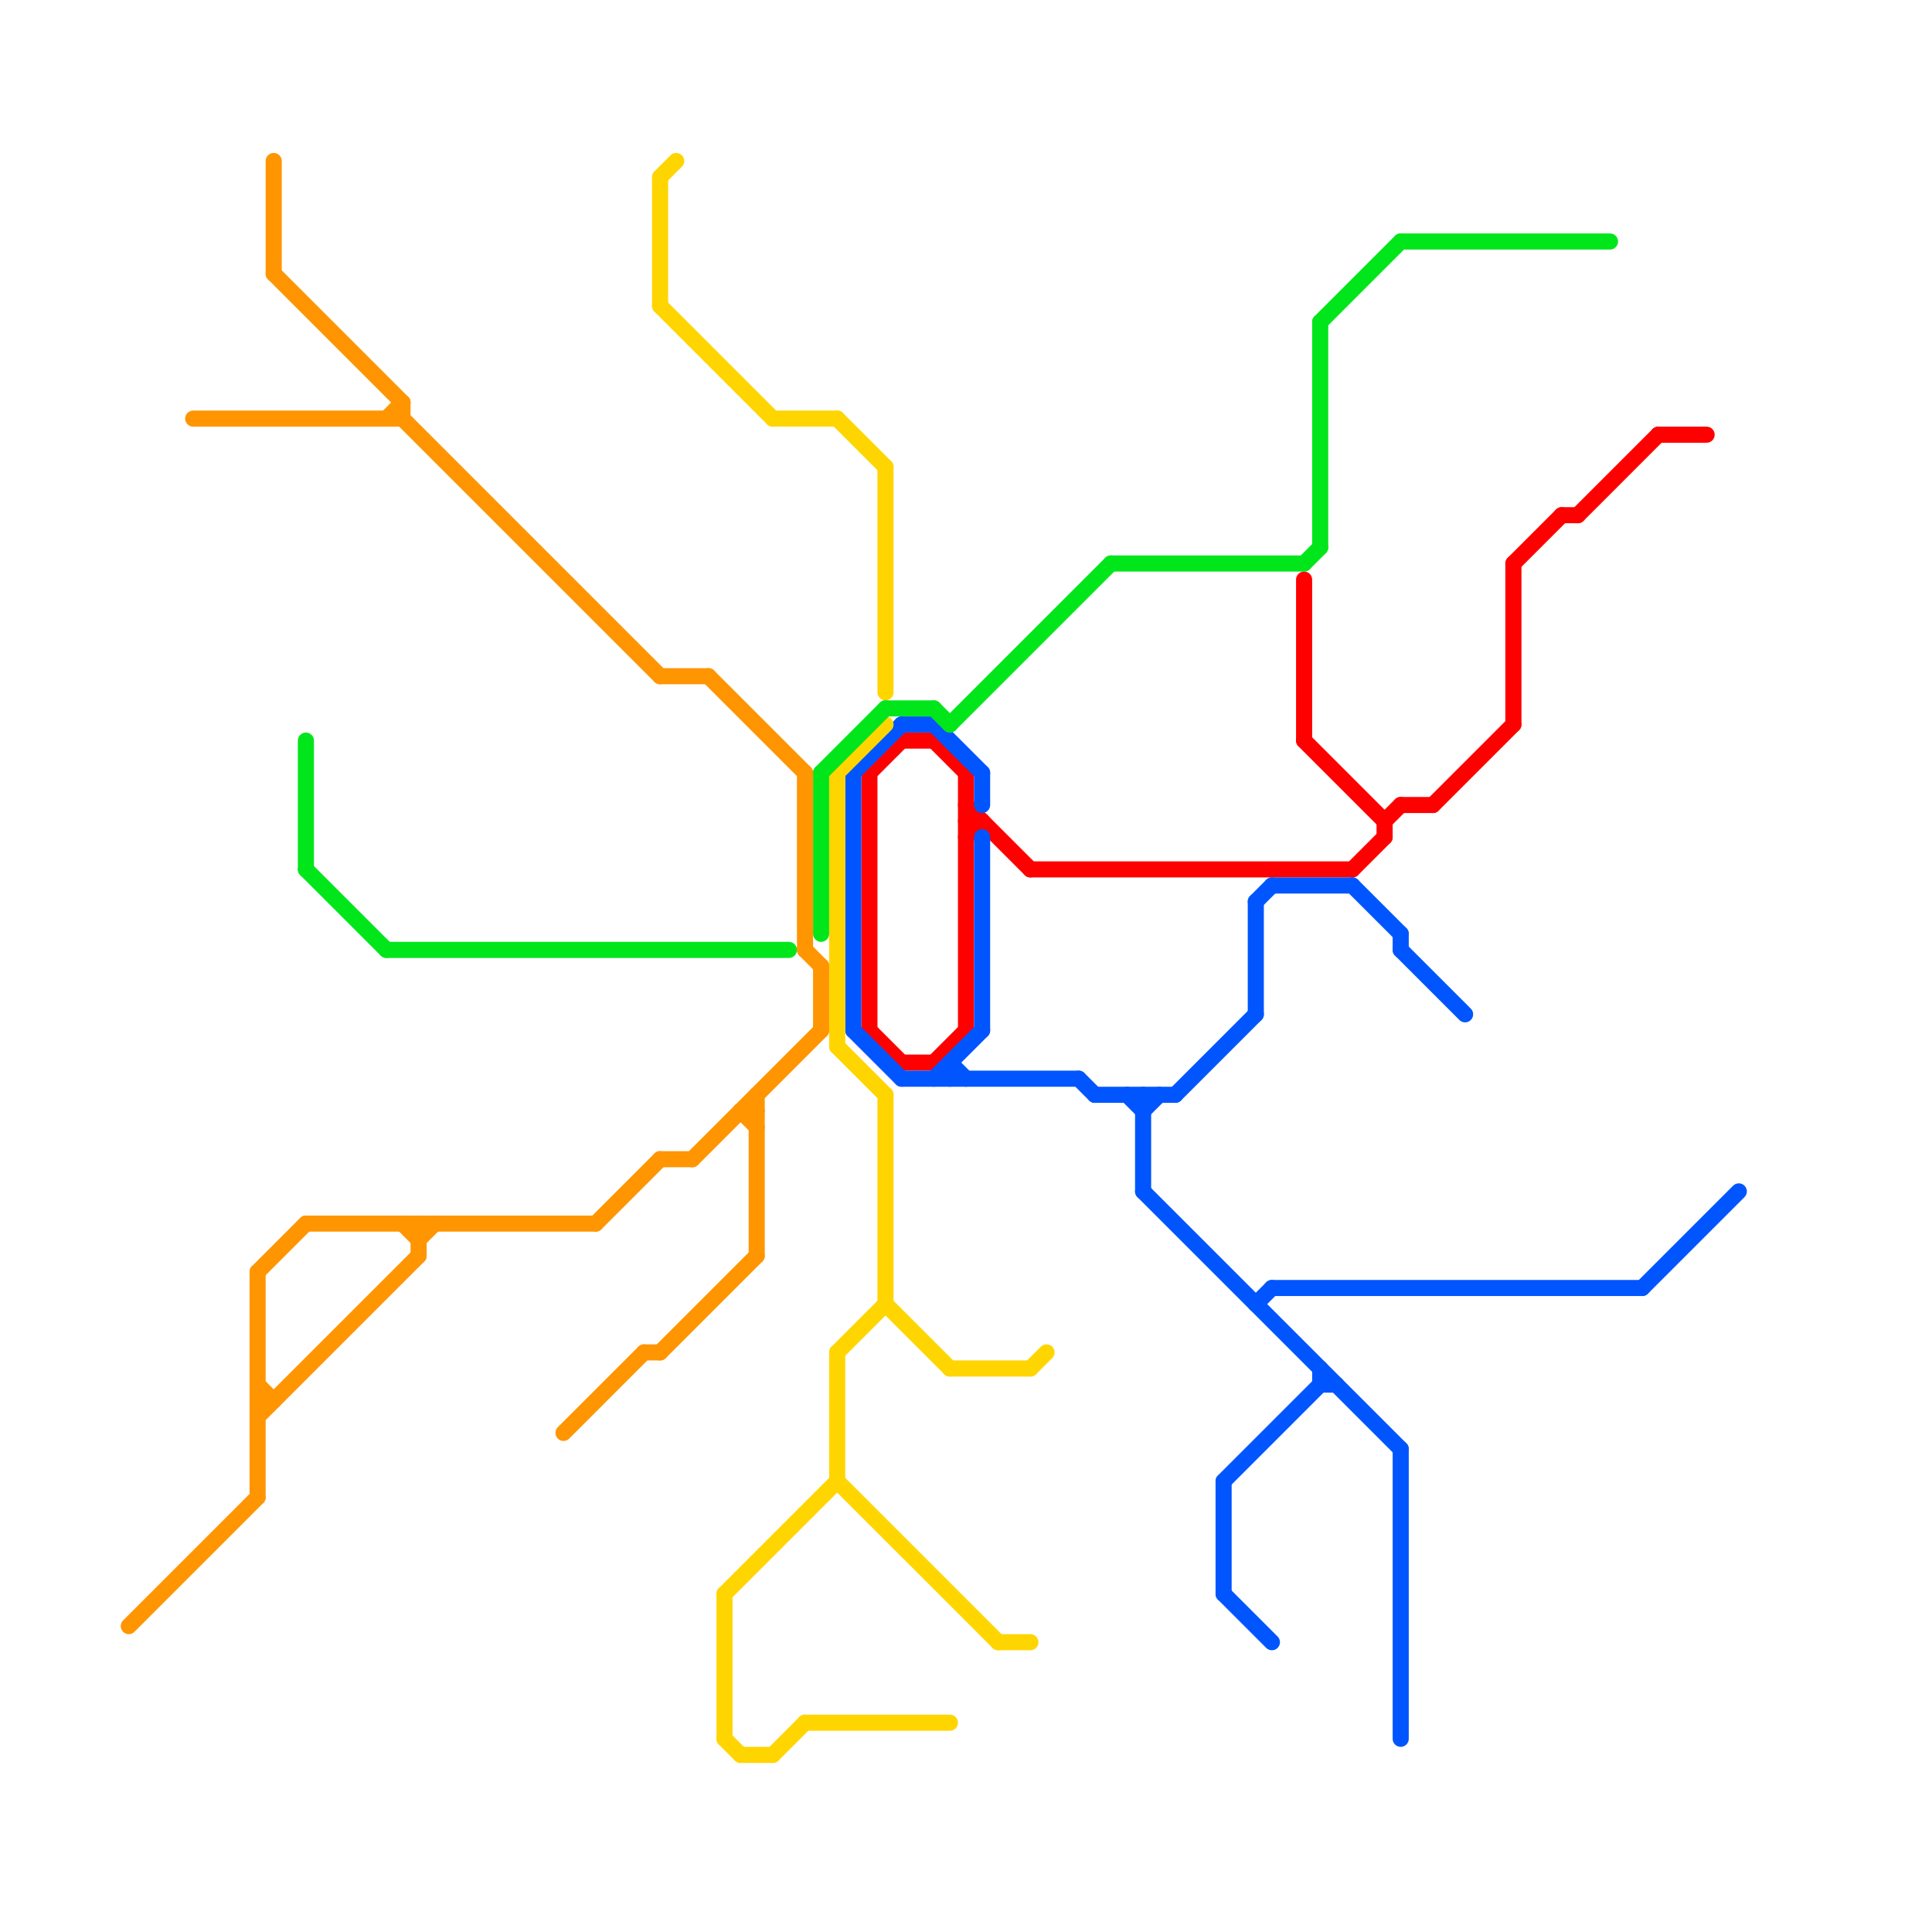 
<svg version="1.1" xmlns="http://www.w3.org/2000/svg" viewBox="0 0 120 120">
<style>line { stroke-width: 1; fill: none; stroke-linecap: round; stroke-linejoin: round; } .c0 { stroke: #ff0000 } .c1 { stroke: #0055ff } .c2 { stroke: #ffd500 } .c3 { stroke: #00e61b } .c4 { stroke: #ff9500 } .w1 { stroke-width: 1; }</style><line class="c0 " x1="54" y1="48" x2="54" y2="64"/><line class="c0 " x1="86" y1="51" x2="86" y2="52"/><line class="c0 " x1="87" y1="50" x2="89" y2="50"/><line class="c0 " x1="54" y1="48" x2="56" y2="46"/><line class="c0 " x1="86" y1="51" x2="87" y2="50"/><line class="c0 " x1="81" y1="36" x2="81" y2="46"/><line class="c0 " x1="60" y1="50" x2="64" y2="54"/><line class="c0 " x1="97" y1="32" x2="98" y2="32"/><line class="c0 " x1="60" y1="52" x2="61" y2="51"/><line class="c0 " x1="56" y1="66" x2="58" y2="66"/><line class="c0 " x1="54" y1="64" x2="56" y2="66"/><line class="c0 " x1="81" y1="46" x2="86" y2="51"/><line class="c0 " x1="58" y1="46" x2="60" y2="48"/><line class="c0 " x1="103" y1="27" x2="106" y2="27"/><line class="c0 " x1="89" y1="50" x2="94" y2="45"/><line class="c0 " x1="64" y1="54" x2="84" y2="54"/><line class="c0 " x1="94" y1="35" x2="94" y2="45"/><line class="c0 " x1="56" y1="46" x2="58" y2="46"/><line class="c0 " x1="94" y1="35" x2="97" y2="32"/><line class="c0 " x1="60" y1="51" x2="61" y2="51"/><line class="c0 " x1="58" y1="66" x2="60" y2="64"/><line class="c0 " x1="84" y1="54" x2="86" y2="52"/><line class="c0 " x1="98" y1="32" x2="103" y2="27"/><line class="c0 " x1="60" y1="48" x2="60" y2="64"/><line class="c1 " x1="102" y1="80" x2="108" y2="74"/><line class="c1 " x1="56" y1="67" x2="67" y2="67"/><line class="c1 " x1="76" y1="99" x2="79" y2="102"/><line class="c1 " x1="61" y1="52" x2="61" y2="64"/><line class="c1 " x1="59" y1="66" x2="60" y2="67"/><line class="c1 " x1="67" y1="67" x2="68" y2="68"/><line class="c1 " x1="76" y1="92" x2="76" y2="99"/><line class="c1 " x1="73" y1="68" x2="78" y2="63"/><line class="c1 " x1="71" y1="74" x2="87" y2="90"/><line class="c1 " x1="87" y1="59" x2="91" y2="63"/><line class="c1 " x1="82" y1="85" x2="82" y2="86"/><line class="c1 " x1="78" y1="81" x2="79" y2="80"/><line class="c1 " x1="68" y1="68" x2="73" y2="68"/><line class="c1 " x1="53" y1="48" x2="56" y2="45"/><line class="c1 " x1="70" y1="68" x2="71" y2="69"/><line class="c1 " x1="78" y1="56" x2="78" y2="63"/><line class="c1 " x1="76" y1="92" x2="82" y2="86"/><line class="c1 " x1="79" y1="80" x2="102" y2="80"/><line class="c1 " x1="71" y1="68" x2="71" y2="74"/><line class="c1 " x1="87" y1="58" x2="87" y2="59"/><line class="c1 " x1="53" y1="48" x2="53" y2="64"/><line class="c1 " x1="58" y1="67" x2="61" y2="64"/><line class="c1 " x1="78" y1="56" x2="79" y2="55"/><line class="c1 " x1="79" y1="55" x2="84" y2="55"/><line class="c1 " x1="53" y1="64" x2="56" y2="67"/><line class="c1 " x1="56" y1="45" x2="58" y2="45"/><line class="c1 " x1="59" y1="66" x2="59" y2="67"/><line class="c1 " x1="84" y1="55" x2="87" y2="58"/><line class="c1 " x1="87" y1="90" x2="87" y2="108"/><line class="c1 " x1="82" y1="86" x2="83" y2="86"/><line class="c1 " x1="71" y1="69" x2="72" y2="68"/><line class="c1 " x1="61" y1="48" x2="61" y2="50"/><line class="c1 " x1="58" y1="45" x2="61" y2="48"/><line class="c2 " x1="52" y1="48" x2="52" y2="65"/><line class="c2 " x1="45" y1="108" x2="46" y2="109"/><line class="c2 " x1="48" y1="26" x2="52" y2="26"/><line class="c2 " x1="41" y1="11" x2="41" y2="19"/><line class="c2 " x1="55" y1="68" x2="55" y2="81"/><line class="c2 " x1="52" y1="92" x2="62" y2="102"/><line class="c2 " x1="50" y1="107" x2="59" y2="107"/><line class="c2 " x1="55" y1="29" x2="55" y2="43"/><line class="c2 " x1="52" y1="48" x2="55" y2="45"/><line class="c2 " x1="52" y1="26" x2="55" y2="29"/><line class="c2 " x1="46" y1="109" x2="48" y2="109"/><line class="c2 " x1="41" y1="11" x2="42" y2="10"/><line class="c2 " x1="45" y1="99" x2="52" y2="92"/><line class="c2 " x1="45" y1="99" x2="45" y2="108"/><line class="c2 " x1="55" y1="81" x2="59" y2="85"/><line class="c2 " x1="64" y1="85" x2="65" y2="84"/><line class="c2 " x1="52" y1="65" x2="55" y2="68"/><line class="c2 " x1="41" y1="19" x2="48" y2="26"/><line class="c2 " x1="52" y1="84" x2="52" y2="92"/><line class="c2 " x1="62" y1="102" x2="64" y2="102"/><line class="c2 " x1="59" y1="85" x2="64" y2="85"/><line class="c2 " x1="52" y1="84" x2="55" y2="81"/><line class="c2 " x1="48" y1="109" x2="50" y2="107"/><line class="c3 " x1="87" y1="15" x2="100" y2="15"/><line class="c3 " x1="69" y1="35" x2="81" y2="35"/><line class="c3 " x1="82" y1="20" x2="87" y2="15"/><line class="c3 " x1="19" y1="46" x2="19" y2="54"/><line class="c3 " x1="82" y1="20" x2="82" y2="34"/><line class="c3 " x1="51" y1="48" x2="51" y2="58"/><line class="c3 " x1="51" y1="48" x2="55" y2="44"/><line class="c3 " x1="55" y1="44" x2="58" y2="44"/><line class="c3 " x1="19" y1="54" x2="24" y2="59"/><line class="c3 " x1="24" y1="59" x2="49" y2="59"/><line class="c3 " x1="59" y1="45" x2="69" y2="35"/><line class="c3 " x1="81" y1="35" x2="82" y2="34"/><line class="c3 " x1="58" y1="44" x2="59" y2="45"/><line class="c4 " x1="40" y1="84" x2="41" y2="84"/><line class="c4 " x1="16" y1="86" x2="17" y2="87"/><line class="c4 " x1="44" y1="42" x2="50" y2="48"/><line class="c4 " x1="25" y1="26" x2="41" y2="42"/><line class="c4 " x1="46" y1="69" x2="47" y2="70"/><line class="c4 " x1="24" y1="26" x2="25" y2="25"/><line class="c4 " x1="26" y1="76" x2="26" y2="78"/><line class="c4 " x1="35" y1="89" x2="40" y2="84"/><line class="c4 " x1="43" y1="72" x2="51" y2="64"/><line class="c4 " x1="41" y1="84" x2="47" y2="78"/><line class="c4 " x1="8" y1="101" x2="16" y2="93"/><line class="c4 " x1="47" y1="68" x2="47" y2="78"/><line class="c4 " x1="16" y1="79" x2="16" y2="93"/><line class="c4 " x1="50" y1="59" x2="51" y2="60"/><line class="c4 " x1="25" y1="76" x2="26" y2="77"/><line class="c4 " x1="16" y1="87" x2="17" y2="87"/><line class="c4 " x1="46" y1="69" x2="47" y2="69"/><line class="c4 " x1="19" y1="76" x2="37" y2="76"/><line class="c4 " x1="51" y1="60" x2="51" y2="64"/><line class="c4 " x1="25" y1="25" x2="25" y2="26"/><line class="c4 " x1="16" y1="79" x2="19" y2="76"/><line class="c4 " x1="17" y1="17" x2="25" y2="25"/><line class="c4 " x1="26" y1="77" x2="27" y2="76"/><line class="c4 " x1="41" y1="72" x2="43" y2="72"/><line class="c4 " x1="37" y1="76" x2="41" y2="72"/><line class="c4 " x1="50" y1="48" x2="50" y2="59"/><line class="c4 " x1="12" y1="26" x2="25" y2="26"/><line class="c4 " x1="41" y1="42" x2="44" y2="42"/><line class="c4 " x1="16" y1="88" x2="26" y2="78"/><line class="c4 " x1="17" y1="10" x2="17" y2="17"/>


</svg>

